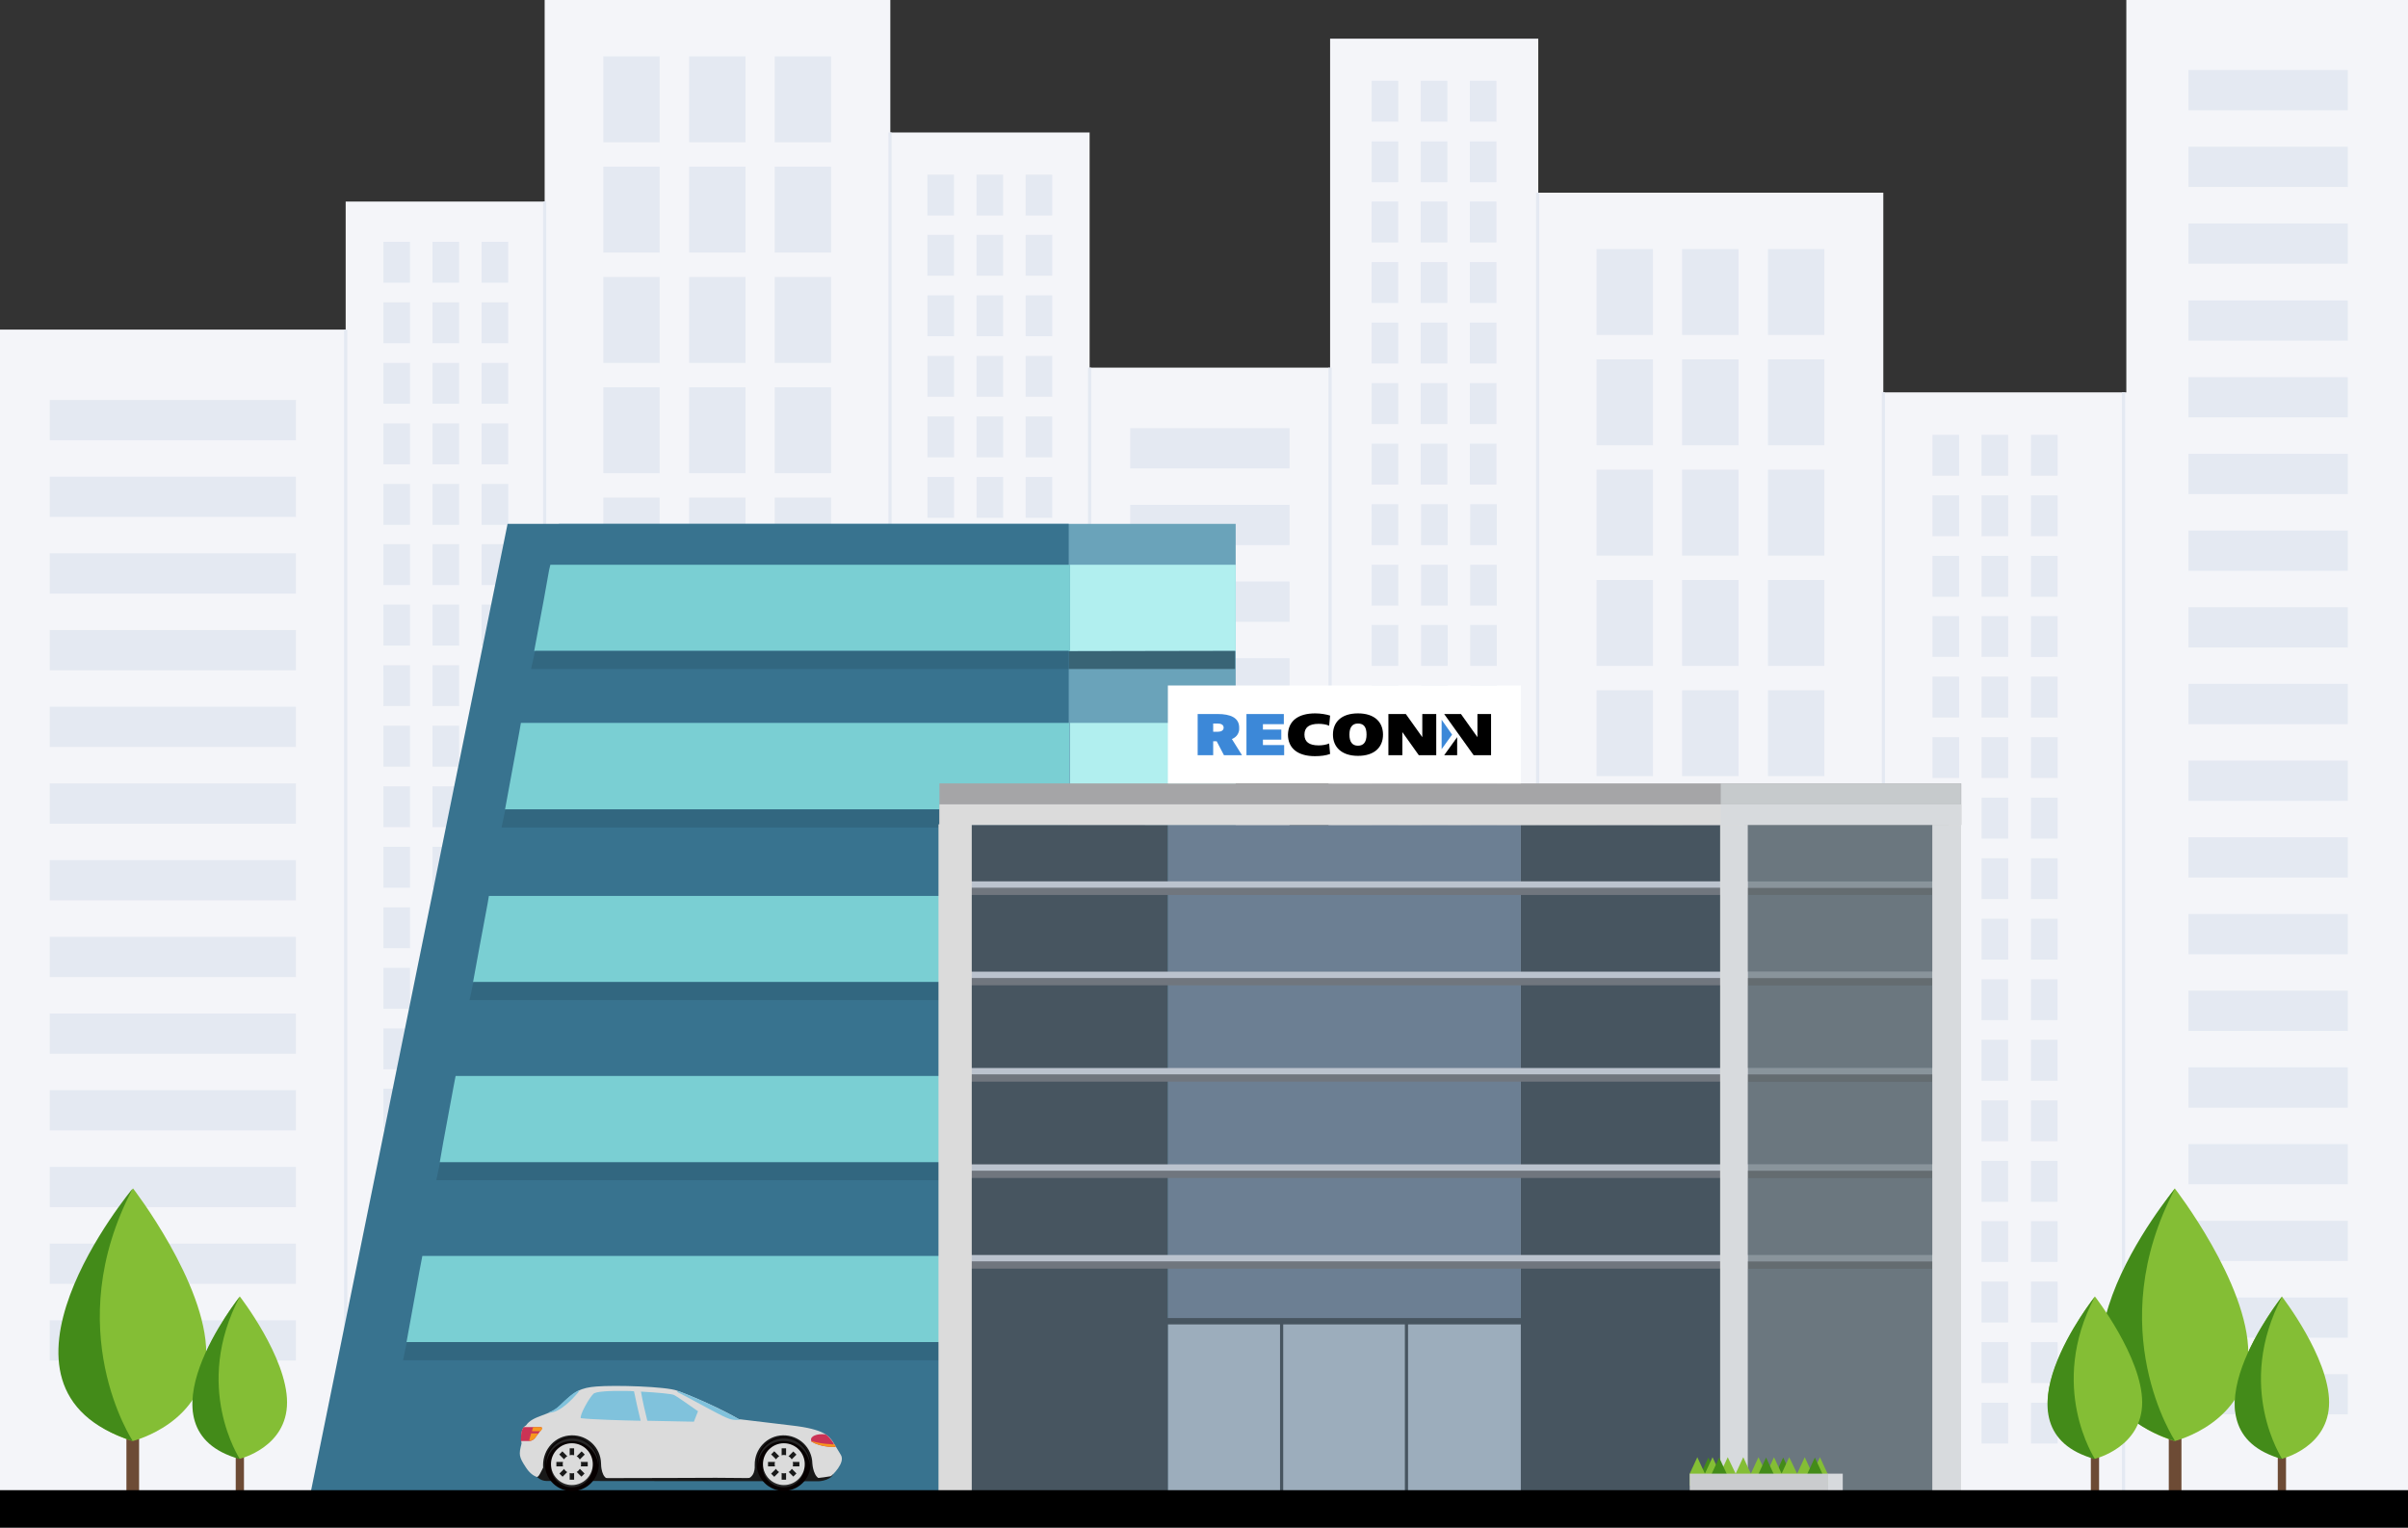<svg version="1.1" id="Слой_1" xmlns="http://www.w3.org/2000/svg" xmlns:xlink="http://www.w3.org/1999/xlink" x="0" y="0" viewBox="0 0 760 482" xml:space="preserve"><rect x="0" y="0" width="760" height="482" fill="#333333" stroke="none"/><style>.st0{fill:#f4f5f9}.st1{fill:#e4e9f2}.st6{fill:#53a1a5}.st7{fill:#6dacb0}.st8{fill:#7acfd3}.st9{fill:#396475}.st10{fill:#326780}.st13{fill:#475560}.st15{fill:#70767e}.st16{fill:#bbc3ce}.st18{fill:#dbdbdb}.st20{fill:#6b777f}.st22{fill:#d7dadd}.st23{fill:#646c70}.st24{fill:#89949b}.st25{fill:#6d4b35}.st26{fill:#84be35}.st27{fill:#438b19}.st30{fill:#3c88d8}.st31{fill:#191919}.st33{fill:#070000}.st34{fill:#262626}.st35{fill:#cb3355}.st36{fill:#f6971f}</style><path class="st0" d="M171.9 0H281v480.4H171.9zm406.8 123.8h109.1v357.3H578.7z"/><path class="st0" d="M280.9 41.8h63v399.3h-63zM671.1 0H760v480.4h-88.9zM0 104h109.1v377.1H0z"/><path class="st1" d="M15.7 126.2h77.7v12.7H15.7zm0 24.2h77.7v12.7H15.7zm0 24.2h77.7v12.7H15.7zm0 24.2h77.7v12.7H15.7zm0 24.2h77.7v12.7H15.7zm0 24.2h77.7v12.7H15.7zm0 24.2h77.7v12.7H15.7zm0 24.2h77.7v12.7H15.7zm0 24.2h77.7v12.7H15.7zm0 24.2h77.7v12.7H15.7zm0 24.2h77.7v12.7H15.7zm0 24.2h77.7v12.7H15.7zm0 24.2h77.7v12.7H15.7zm675-394.5H741v12.7h-50.3zm0 24.2H741V59h-50.3zm0 24.2H741v12.7h-50.3zm0 24.3H741v12.7h-50.3zm0 24.2H741v12.7h-50.3zm0 24.2H741v12.7h-50.3zm0 24.2H741v12.7h-50.3zm0 24.2H741v12.7h-50.3zm0 24.2H741v12.7h-50.3zm0 24.2H741v12.7h-50.3zm0 24.2H741v12.7h-50.3zm0 24.2H741v12.7h-50.3zm0 24.2H741v12.7h-50.3zm0 24.2H741v12.7h-50.3zm0 24.2H741v12.7h-50.3zm0 24.2H741v12.7h-50.3zm0 24.2H741v12.7h-50.3zm0 24.2H741v12.7h-50.3zM190.4 17.8h17.8v27.1h-17.8zm27.1 0h17.8v27.1h-17.8zm27 0h17.8v27.1h-17.8zm-54.1 34.8h17.8v27.1h-17.8zm27.1 0h17.8v27.1h-17.8zm27 0h17.8v27.1h-17.8zm-54.1 34.8h17.8v27.1h-17.8zm27.1 0h17.8v27.1h-17.8zm27 0h17.8v27.1h-17.8zm-54.1 34.8h17.8v27.1h-17.8zm27.1 0h17.8v27.1h-17.8zm27 0h17.8v27.1h-17.8zM190.4 157h17.8v27.1h-17.8zm27.1 0h17.8v27.1h-17.8zm27 0h17.8v27.1h-17.8zm-54.1 34.8h17.8v27.1h-17.8zm27.1 0h17.8v27.1h-17.8zm27 0h17.8v27.1h-17.8zm-54.1 34.8h17.8v27.1h-17.8zm27.1 0h17.8v27.1h-17.8zm27 0h17.8v27.1h-17.8zm-54.1 34.8h17.8v27.1h-17.8zm27.1 0h17.8v27.1h-17.8zm27 0h17.8v27.1h-17.8zm-54.1 34.8h17.8v27.1h-17.8zm27.1 0h17.8v27.1h-17.8zm27 0h17.8v27.1h-17.8zM190.4 331h17.8v27.1h-17.8zm27.1 0h17.8v27.1h-17.8zm27 0h17.8v27.1h-17.8zm-54.1 34.8h17.8v27.1h-17.8zm27.1 0h17.8v27.1h-17.8zm27 0h17.8v27.1h-17.8zm-54.1 34.8h17.8v27.1h-17.8zm27.1 0h17.8v27.1h-17.8zm27 0h17.8v27.1h-17.8zm-54.1 34.8h17.8v27.1h-17.8zm27.1 0h17.8v27.1h-17.8zm27 0h17.8v27.1h-17.8z"/><path class="st0" d="M485.3 60.8h109.1v420.4H485.3z"/><path class="st1" d="M503.9 78.6h17.8v27.1h-17.8zm27 0h17.8v27.1h-17.8zm27.1 0h17.8v27.1H558zm-54.1 34.8h17.8v27.1h-17.8zm27 0h17.8v27.1h-17.8zm27.1 0h17.8v27.1H558zm-54.1 34.8h17.8v27.1h-17.8zm27 0h17.8v27.1h-17.8zm27.1 0h17.8v27.1H558zM503.9 183h17.8v27.1h-17.8zm27 0h17.8v27.1h-17.8zm27.1 0h17.8v27.1H558zm-54.1 34.8h17.8v27.1h-17.8zm27 0h17.8v27.1h-17.8zm27.1 0h17.8v27.1H558zm-54.1 34.8h17.8v27.1h-17.8zm27 0h17.8v27.1h-17.8zm27.1 0h17.8v27.1H558zm-54.1 34.8h17.8v27.1h-17.8zm27 0h17.8v27.1h-17.8zm27.1 0h17.8v27.1H558zm-54.1 34.8h17.8v27.1h-17.8zm27 0h17.8v27.1h-17.8zm27.1 0h17.8v27.1H558zM503.9 357h17.8v27.1h-17.8zm27 0h17.8v27.1h-17.8zm27.1 0h17.8v27.1H558zm-54.1 34.8h17.8v27.1h-17.8zm27 0h17.8v27.1h-17.8zm27.1 0h17.8v27.1H558zm-54.1 34.8h17.8v27.1h-17.8zm27 0h17.8v27.1h-17.8zm27.1 0h17.8v27.1H558zM292.7 55.1h8.4V68h-8.4zm15.5 0h8.4V68h-8.4zm15.5 0h8.4V68h-8.4zm-31 19h8.4V87h-8.4zm15.5 0h8.4V87h-8.4zm15.5 0h8.4V87h-8.4zm-31 19.1h8.4v12.9h-8.4zm15.5 0h8.4v12.9h-8.4zm15.5 0h8.4v12.9h-8.4zm-31 19.1h8.4v12.9h-8.4zm15.5 0h8.4v12.9h-8.4zm15.5 0h8.4v12.9h-8.4zm-31 19.1h8.4v12.9h-8.4zm15.5 0h8.4v12.9h-8.4zm15.5 0h8.4v12.9h-8.4zm-31 19.1h8.4v12.9h-8.4zm15.5 0h8.4v12.9h-8.4zm15.5 0h8.4v12.9h-8.4zm-31 19.1h8.4v12.9h-8.4zm15.5 0h8.4v12.9h-8.4zm15.5 0h8.4v12.9h-8.4zm-31 19.1h8.4v12.9h-8.4zm15.5 0h8.4v12.9h-8.4zm15.5 0h8.4v12.9h-8.4zm-31 19.1h8.4v12.9h-8.4zm15.5 0h8.4v12.9h-8.4zm15.5 0h8.4v12.9h-8.4zm286.2-70.6h8.4v12.9h-8.4zm15.5 0h8.4v12.9h-8.4zm15.6 0h8.4v12.9H641zm-31.1 19.1h8.4v12.9h-8.4zm15.5 0h8.4v12.9h-8.4zm15.6 0h8.4v12.9H641zm-31.1 19.1h8.4v12.9h-8.4zm15.5 0h8.4v12.9h-8.4zm15.6 0h8.4v12.9H641zm-31.1 19h8.4v12.9h-8.4zm15.5 0h8.4v12.9h-8.4zm15.6 0h8.4v12.9H641zm-31.1 19.1h8.4v12.9h-8.4zm15.5 0h8.4v12.9h-8.4zm15.6 0h8.4v12.9H641zm-31.1 19.1h8.4v12.9h-8.4zm15.5 0h8.4v12.9h-8.4zm15.6 0h8.4v12.9H641zm-31.1 19.1h8.4v12.9h-8.4zm15.5 0h8.4v12.9h-8.4zm15.6 0h8.4v12.9H641zm-31.1 19.1h8.4v12.9h-8.4zm15.5 0h8.4v12.9h-8.4zm15.6 0h8.4v12.9H641zm-31.1 19.1h8.4v12.9h-8.4zm15.5 0h8.4v12.9h-8.4zm15.6 0h8.4v12.9H641zM609.9 309h8.4v12.9h-8.4zm15.5 0h8.4v12.9h-8.4zm15.6 0h8.4v12.9H641zm-31.1 19.1h8.4V341h-8.4zm15.5 0h8.4V341h-8.4zm15.6 0h8.4V341H641zm-31.1 19.1h8.4v12.9h-8.4zm15.5 0h8.4v12.9h-8.4zm15.6 0h8.4v12.9H641zm-31.1 19.1h8.4v12.9h-8.4zm15.5 0h8.4v12.9h-8.4zm15.6 0h8.4v12.9H641zm-31.1 19h8.4v12.9h-8.4zm15.5 0h8.4v12.9h-8.4zm15.6 0h8.4v12.9H641zm-31.1 19.1h8.4v12.9h-8.4zm15.5 0h8.4v12.9h-8.4zm15.6 0h8.4v12.9H641zm-31.1 19.1h8.4v12.9h-8.4zm15.5 0h8.4v12.9h-8.4zm15.6 0h8.4v12.9H641zm-31.1 19.1h8.4v12.9h-8.4zm15.5 0h8.4v12.9h-8.4zm15.6 0h8.4v12.9H641z"/><path class="st0" d="M419.8 12.2h65.7v437.5h-65.7z"/><path class="st1" d="M432.9 63.6h8.4v12.9h-8.4zm15.5 0h8.4v12.9h-8.4zm15.5 0h8.4v12.9h-8.4zm-31 19.1h8.4v12.9h-8.4zm15.5 0h8.4v12.9h-8.4zm15.5 0h8.4v12.9h-8.4zm-31 19.1h8.4v12.9h-8.4zm15.5 0h8.4v12.9h-8.4zm15.5 0h8.4v12.9h-8.4zm-31 19.1h8.4v12.9h-8.4zm15.5 0h8.4v12.9h-8.4zm15.5 0h8.4v12.9h-8.4zm-31 19.1h8.4v12.9h-8.4zm15.5 0h8.4v12.9h-8.4zm15.5 0h8.4v12.9h-8.4zm-31-114.5h8.4v12.9h-8.4zm15.5 0h8.4v12.9h-8.4zm15.5 0h8.4v12.9h-8.4zm-31 19.1h8.4v12.9h-8.4zm15.5 0h8.4v12.9h-8.4zm15.5 0h8.4v12.9h-8.4zm-31 133.6h8.4v12.9h-8.4zm15.6 0h8.4v12.9h-8.4zm15.5 0h8.4v12.9H464zm-31.1 19h8.4v12.9h-8.4zm15.6 0h8.4v12.9h-8.4zm15.5 0h8.4v12.9H464zm-31.1 19.1h8.4v12.9h-8.4zm15.6 0h8.4v12.9h-8.4zm15.5 0h8.4v12.9H464zm-31.1 19.1h8.4v12.9h-8.4zm15.6 0h8.4v12.9h-8.4zm15.5 0h8.4v12.9H464zm-31.1 19.1h8.4v12.9h-8.4zm15.6 0h8.4v12.9h-8.4zm15.5 0h8.4v12.9H464zm-31.1-95.4h8.4V172h-8.4zm15.6 0h8.4V172h-8.4zm15.5 0h8.4V172H464zm205.7-35.3h1v355.3h-1zm-75.8 0h1v355.3h-1zm-109.1-63h1v418.3h-1z"/><path class="st0" d="M343.9 116h75.8v115h-75.8z"/><path class="st1" d="M419.3 116h1v360.1h-1zm-75.9 0h1v360.1h-1zm-63-74.2h1v434.3h-1z"/><path class="st0" d="M109.1 63.6h63.4v389.1h-63.4z"/><path class="st1" d="M171.4 63.6h1v412.5h-1zM108.6 104h1v372.1h-1zM121 76.3h8.4v12.9H121zm15.5 0h8.4v12.9h-8.4zm15.5 0h8.4v12.9H152zm-31 19.1h8.4v12.9H121zm15.5 0h8.4v12.9h-8.4zm15.5 0h8.4v12.9H152zm-31 19.1h8.4v12.9H121zm15.5 0h8.4v12.9h-8.4zm15.5 0h8.4v12.9H152zm-31 19.1h8.4v12.9H121zm15.5 0h8.4v12.9h-8.4zm15.5 0h8.4v12.9H152zm-31 19.1h8.4v12.9H121zm15.5 0h8.4v12.9h-8.4zm15.5 0h8.4v12.9H152zm-31 19h8.4v12.9H121zm15.5 0h8.4v12.9h-8.4zm15.5 0h8.4v12.9H152zm-31 19.1h8.4v12.9H121zm15.5 0h8.4v12.9h-8.4zm15.5 0h8.4v12.9H152zm-31 19.1h8.4v12.9H121zm15.5 0h8.4v12.9h-8.4zm15.5 0h8.4v12.9H152zM121 229h8.4v12.9H121zm15.5 0h8.4v12.9h-8.4zm15.5 0h8.4v12.9H152zm-31 19.1h8.4V261H121zm15.5 0h8.4V261h-8.4zm15.5 0h8.4V261H152zm-31 19.1h8.4v12.9H121zm15.5 0h8.4v12.9h-8.4zm15.5 0h8.4v12.9H152zm-31 19.1h8.4v12.9H121zm15.5 0h8.4v12.9h-8.4zm15.5 0h8.4v12.9H152zm-31 19.1h8.4v12.9H121zm15.5 0h8.4v12.9h-8.4zm15.5 0h8.4v12.9H152zm-31 19.1h8.4v12.9H121zm15.5 0h8.4v12.9h-8.4zm15.5 0h8.4v12.9H152zm-31 19h8.4v12.9H121zm15.5 0h8.4v12.9h-8.4zm15.5 0h8.4v12.9H152zm-31 19.1h8.4v12.9H121zm15.5 0h8.4v12.9h-8.4zm15.5 0h8.4v12.9H152zm-31 19.1h8.4v12.9H121zm15.5 0h8.4v12.9h-8.4zm15.5 0h8.4v12.9H152zm204.7-246.6H407v12.7h-50.3zm0 24.2H407V172h-50.3zm0 24.2H407v12.7h-50.3zm0 24.2H407v12.7h-50.3zm0 24.2H407v12.7h-50.3zm0 24.2H407v12.7h-50.3zm0 24.2H407V293h-50.3zm0 24.2H407v12.7h-50.3zm0 24.2H407v12.7h-50.3zm0 24.2H407v12.7h-50.3zm0 24.2H407v12.7h-50.3zm0 24.2H407V414h-50.3zm0 24.2H407v12.7h-50.3zm0 24.2H407v12.7h-50.3zm0 24.2H407"/><path fill="#93e4e7" d="M368.4 410.2h119v68.3h-119z"/><path fill="#6aa3ba" d="M390 478.8H176.4V165.3H390v313.5"/><path fill="#38738f" d="M337.3 478.6H96.5l63.7-313.3h177.1v313.3"/><path d="M390 205.4h-52.3v-27.2H390v27.2m0 50h-52.3v-27.3H390v27.3" fill="#b1efef"/><path class="st6" d="M361.6 309.9h-25.1v-27.2h25.1v27.2"/><path class="st7" d="M345.2 282.7h-7.9v6l20.5 17.9h3.8v-11.4l-16.4-12.5"/><path class="st6" d="M361.6 366.7h-25.1v-27.2h25.1v27.2"/><path class="st7" d="M347.7 341.3h-10.4v4.2l24.3 21.2v-14.8l-13.9-10.6"/><path class="st6" d="M361.6 423.5h-25.1v-27.2h25.1v27.2"/><path class="st7" d="M350.6 400.3h-13.3v2l24.3 21.2v-14.8l-11-8.4"/><path class="st8" d="M337.7 178.2h-164l-.4 1.7-1.7 9.5-3 16h169.1z"/><path class="st9" d="M389.8 205.4l-52.5.1v5.6h52.5v-5.7"/><path class="st10" d="M337.3 205.4H168.9l-1.3 5.7h169.7z"/><path class="st8" d="M337.5 228.1H164.4l-.5 2.9-2.9 15.7-1.6 8.7h178.1z"/><path class="st9" d="M361.4 260.3h-24.1v.8h24.1v-.8"/><path class="st10" d="M315 255.4H159.5l-1.2 5.7H315z"/><path class="st8" d="M313 282.7H154.3l-.4 2.4-2.6 13.9-2 10.9H313z"/><path class="st9" d="M361.4 310.9h-24.1v4.7h24.1v-4.7"/><path class="st10" d="M309.1 309.9H149.4l-1.2 5.7h160.9z"/><path class="st9" d="M361.4 371.7h-24.1v.7h24.1v-.7m0-5h-24.1v.7h24.1v-.7"/><path class="st10" d="M307.9 366.7h-169l-1.2 5.7h170.2z"/><path class="st8" d="M314 339.5H143.8l-.6 3.1-3.3 17.8-1.1 6.3H314zm-11.3 56.8H133.3l-.9 4.7-4.1 22.5h174.4z"/><path class="st9" d="M361.1 423.5h-23.8v5.7h23.8v-5.7"/><path class="st10" d="M298.9 423.5H128.4l-1.2 5.7h171.7z"/><path fill="#6c7f93" d="M368.6 260.3H480v218.4H368.6z"/><path fill="#9cadbc" d="M368.6 416.9H480v61.8H368.6z"/><path class="st13" d="M543.1 479.1H480V260.3h63.1v218.8"/><path fill="#404d59" d="M615 479.9h-64.4V260.3H615v219.6"/><path class="st13" d="M305.5 260.3h63.1v218.8h-63.1z"/><path class="st15" d="M614.6 371.7H302.7v-4.1h311.9v4.1"/><path class="st16" d="M614.3 369.4h-308v-2h308v2"/><path class="st15" d="M614.5 400.3H302.7v-4.1h311.8v4.1"/><path class="st16" d="M614.2 398H306.3v-2h307.9v2"/><path fill="#a5a5a7" d="M619 260.3H296.5v-13.1H619v13.1"/><path class="st18" d="M619 260.3H296.5v-6.5H619v6.5"/><path class="st15" d="M614.8 282.4H302.7v-4.2h312.1v4.2m0 28.5H302.7v-4.2h312.1v4.2"/><path class="st16" d="M614.5 280.1H306.3v-2h308.2v2m0 28.5H306.3v-2h308.2v2"/><path class="st15" d="M614.8 341.3H302.7v-4.1h312.1v4.1"/><path class="st16" d="M614.5 339H306.3v-2h308.2v2"/><path class="st18" d="M306.7 479.1h-10.5v-219h10.5v181.2zm244.9 0h-8.7V260.3h8.7v218.8m67.3 0h-9V260.3h9v218.8"/><defs><path id="SVGID_1_" d="M618.9 247.2h-75.8 75.8"/></defs><clipPath id="SVGID_2_"><use xlink:href="#SVGID_1_" overflow="visible"/></clipPath><path class="st20" d="M609.9 260.3h-58.3v17.8h58.3v-17.8"/><path fill="#c6cacc" d="M618.9 247.2h-75.8v6.6h75.8v-6.6"/><path class="st22" d="M618.9 253.8h-75.8v6.5h75.8v-6.5"/><path class="st20" d="M609.9 310.9h-58.3V337h58.3v-26.1m0-28.5h-58.3v24.2h58.3v-24.2"/><path class="st23" d="M609.9 280.1h-58.3v2.3h58.3v-2.3m0 28.5h-58.3v2.3h58.3v-2.3"/><path class="st24" d="M609.9 278.1h-58.3v2h58.3v-2m0 28.5h-58.3v2h58.3v-2"/><path class="st20" d="M609.9 400.3h-58.3v78.8h58.3v-78.8m0-28.6h-58.3V396h58.3v-24.3m0-30.4h-58.3v26.1h58.3v-26.1"/><path class="st23" d="M609.9 369.4h-58.3v2.3h58.3v-2.3"/><path class="st24" d="M609.9 367.4h-58.3v2h58.3v-2"/><path class="st23" d="M609.9 398h-58.3v2.3h58.3V398"/><path class="st24" d="M609.9 396h-58.3v2h58.3v-2"/><path class="st23" d="M609.9 339h-58.3v2.3h58.3V339"/><path class="st24" d="M609.9 337h-58.3v2h58.3v-2"/><path class="st22" d="M551.6 260.3h-8.5v218.8h8.5V260.3m67.3 0h-9v218.8h9V260.3"/><path class="st25" d="M43.9 471.1c0 1.2-.9 2.2-2 2.2s-2-1-2-2.2v-51.8c0-1.2.9-2.2 2-2.2s2 1 2 2.2v51.8z"/><path class="st26" d="M65.1 427c0 22-23.2 27.7-23.2 27.7S18.8 449 18.8 427 42 375 42 375s23.1 29.9 23.1 52z"/><path class="st27" d="M41.9 375s-52.8 63.1 0 79.7c0 0-23.4-35.3 0-79.7z"/><path class="st25" d="M77 470.9c0 .8-.6 1.4-1.3 1.4s-1.3-.6-1.3-1.4v-33.3c0-.8.6-1.4 1.3-1.4s1.3.6 1.3 1.4v33.3z"/><path class="st26" d="M90.6 442.5c0 14.2-14.9 17.8-14.9 17.8s-14.9-3.7-14.9-17.8c0-14.2 14.9-33.4 14.9-33.4s14.9 19.2 14.9 33.4z"/><path class="st27" d="M75.7 409.1s-33.7 42 0 51.3c0-.1-15.1-22.8 0-51.3z"/><path class="st25" d="M688.5 471.1c0 1.2-.9 2.2-2 2.2s-2-1-2-2.2v-51.8c0-1.2.9-2.2 2-2.2s2 1 2 2.2v51.8z"/><path class="st26" d="M709.6 427c0 22-23.2 27.7-23.2 27.7s-23.2-5.7-23.2-27.7 23.2-52 23.2-52 23.2 29.9 23.2 52z"/><path class="st27" d="M686.5 375s-52.8 63.1 0 79.7c0 0-23.5-35.3 0-79.7z"/><path class="st25" d="M721.5 470.9c0 .8-.6 1.4-1.3 1.4-.7 0-1.3-.6-1.3-1.4v-33.3c0-.8.6-1.4 1.3-1.4.7 0 1.3.6 1.3 1.4v33.3z"/><path class="st26" d="M735.1 442.5c0 14.2-14.9 17.8-14.9 17.8s-14.9-3.7-14.9-17.8c0-14.2 14.9-33.4 14.9-33.4s14.9 19.2 14.9 33.4z"/><path class="st27" d="M720.3 409.1s-33.7 42 0 51.3c0-.1-15.1-22.8 0-51.3z"/><path class="st25" d="M662.5 470.9c0 .8-.6 1.4-1.3 1.4-.7 0-1.3-.6-1.3-1.4v-33.3c0-.8.6-1.4 1.3-1.4.7 0 1.3.6 1.3 1.4v33.3z"/><path class="st26" d="M676.1 442.5c0 14.2-14.9 17.8-14.9 17.8s-14.9-3.7-14.9-17.8c0-14.2 14.9-33.4 14.9-33.4s14.9 19.2 14.9 33.4z"/><path class="st27" d="M661.2 409.1s-33.7 42 0 51.3c0-.1-15.1-22.8 0-51.3z"/><path fill="#fff" d="M368.6 216.3H480v30.9H368.6z"/><path class="st13" d="M363.6 415.9h123.8v2H363.6z"/><path class="st13" d="M404 417.1h1v62.8h-1zm39.4 0h1v62.8h-1z"/><path class="st27" d="M565.2 465.1l-2.4-5.2-2.4 5.2zm-23.6 0l-2.4-5.2-2.4 5.2z"/><path class="st26" d="M574.4 459.8L572 465l-2.4-5.2-2.4 5.2-2.5-5.2-2.4 5.2-2.4-5.2-2.4 5.2-2.5-5.2-2.4 5.2-2.4-5.2-2.4 5.2-2.5-5.2-2.4 5.2-2.4-5.2-2.4 5.2-2.4-5.2-2.4 5.2v3.8h43.5V465z"/><path class="st27" d="M575.2 465.1l-2.4-5.2-2.4 5.2zm-15.4 0l-2.4-5.2-2.4 5.2zm-14.8 0l-2.4-5.2-2.4 5.2z"/><path fill="#caccce" d="M533.3 465h43.6v5.4h-43.6z"/><path class="st22" d="M576.8 465h4.8v5.4h-4.8z"/><path d="M0 470.2h760V482H0z"/><path class="st30" d="M393.5 225.3h11.7v3.2h-6.6v1.7h5.8v3.2h-5.8v1.7h6.7v3.2h-11.9v-13z"/><path d="M415.1 225.1c1.7 0 3.5.3 4.7.7l-.3 3.2c-.8-.4-2.1-.6-3.3-.6-3 0-4.5 1.1-4.5 3.4s1.5 3.4 4.5 3.4c1.1 0 2.4-.2 3.3-.6l.3 3.3c-1.3.5-3 .7-4.8.7-5.4 0-8.5-2.5-8.5-6.8.1-4.3 3.2-6.7 8.6-6.7zm13.5 13.4c-5.2 0-7.9-2.8-7.9-6.7s2.6-6.7 7.9-6.7c5.3 0 7.9 2.8 7.9 6.7s-2.6 6.7-7.9 6.7zm0-3.2c1.8 0 2.7-1.2 2.7-3.5s-.8-3.5-2.7-3.5c-1.8 0-2.7 1.2-2.7 3.5s.9 3.5 2.7 3.5zm14-4.3v7.3h-4.4v-13h5.5l5.2 7.3v-7.3h4.4v13h-5.5l-5.2-7.3z"/><path class="st30" d="M392 238.3l-3.2-5.1c1.2-.5 1.9-1.3 2.2-2.4 0 0 .1-.3.1-.6v-.8c-.1-2.9-2.7-4.1-6.8-4.1H378v13h4.9v-4.4h1.1l2.3 4.4h5.7zm-9.1-10h1.4c1.1 0 1.9.4 1.9 1.3s-.8 1.3-1.9 1.3h-1.4v-2.6z"/><path d="M455.8 238.3h4.1v-5.7zm10.5-13v7.3l-5.2-7.3h-5.3l9.3 13h5.5v-13z"/><path class="st30" d="M455 236.4l3.3-4.6-3.3-4.7z"/><path class="st31" d="M262.7 463.7l-2-7.8c-1.1-1.5-2.2-3.8-12.4-5l-16-2c-5.3-3.2-13.2-6.9-18.6-9-3.4-1.3-18.7-1.8-24.5-1.3-4.6.4-6.4 1.3-11 6-3.1 3.3-8.2 3-10.3 6.3-2 .9-1.3 5.7-1.3 5.7-.8 3.5-.8 4.2 1.2 7.4 2.4 3.7 4.4 3.3 5.7 3.3l84.7.1c1.9 0 5.9-1.2 4.5-3.7z"/><path class="st18" d="M265.4 459.1l-2.6-4.3c-1.2-1.5-2.3-3.8-12.9-5l-16.7-2c-5.5-3.2-13.8-6.9-19.5-9-3.5-1.3-19.6-1.8-25.5-1.3-4.8.4-6.7 1.3-11.4 6-3.3 3.3-8.6 3-10.8 6.3-2.1.9-1.4 5.7-1.4 5.7-.9 3.5-.8 4.2 1.3 7.4 1.2 1.9 2.4 2.7 3.4 3.1 1 .4 1.9-3.3 2.6-3.3 0 0 1.9 3.7 18.5 3.7 12.3 0 34.6-.1 35.6-.1 4 0 8.6.1 12.2.1h18.5c1.2 0 1.9 0 5.5-.6.3-.1 4.7-4.2 3.2-6.7z"/><path class="st18" d="M187.2 439.5c-1.4 1.2-5.6 8.2-3.6 8.4 5.2.5 31.5 1.1 41.9 1.1.8 0-10.9-8.2-12.7-9.2-1.8-.9-23.5-2.3-25.6-.3z"/><path d="M202.2 448.3c-5.9-.1-15.6-.4-18.8-.8h-.1c-.4-1 2.7-6.5 4-7.7.7-.7 4.6-1 10.3-.9 1.1 0 1.3 0 2.5.1.6 3 1.3 6 2.1 9.3zm16.8.3c-4.5-.1-9.7-.2-14.7-.3-.8-3.2-1.5-6.3-2-9.2 5.2.3 9.8.7 10.5 1.1 1 .5 4.6 3.1 7.5 5.1-.5 1.2-.9 2.3-1.3 3.3zm-36.9-8.8c.5-.5.7-.9.8-1.2-1.9.8-3.6 2.3-6.3 4.9-1.1 1.1-2.4 1.8-3.7 2.3 3.9.2 8.2-4.9 9.2-6zm51.7 8.1l-.6-.1c-5.5-3.1-13.5-6.8-19.2-8.9-.3.2-.4.3.1.5 1.2.5 13.2 7.2 15.1 7.9 1.2.6 3 1 4.6.6z" fill="#80c2dc"/><path class="st31" d="M180.4 452.9c5-.1 9.2 3.8 9.3 8.9 0 .3 0 5 2.9 5-7.5.2-18.9-.5-21.1-.5 0-.8-.1-3.6-.1-4 0-5.1 3.9-9.3 9-9.4z"/><path class="st33" d="M172 462.2c.1 4.7 4 8.4 8.7 8.3 4.7-.1 8.4-4 8.3-8.7-.1-4.7-4-8.4-8.7-8.3-4.7.1-8.4 4-8.3 8.7z"/><path class="st34" d="M180.3 454.7c-4.4.1-7.8 3.6-7.9 7.9v-.4c-.1-4.5 3.5-8.2 8-8.4 4.5-.1 8.2 3.5 8.4 8v.4c-.5-4.3-4.1-7.6-8.5-7.5z"/><path class="st34" d="M180.7 468.5c3.5-.1 6.3-2.9 6.4-6.4v.4c.1 3.6-2.8 6.7-6.4 6.8-3.6.1-6.7-2.8-6.8-6.4v-.4c.3 3.4 3.3 6.1 6.8 6z"/><path class="st31" d="M247.1 452.9c5-.1 9.2 3.8 9.3 8.9 0 .3.4 4.7 2.8 4.9-7.5.2-22.3.1-24.5.1 3.9-.1 3.5-4.2 3.5-4.5-.1-5.1 3.9-9.3 8.9-9.4z"/><circle transform="rotate(-72.975 247.267 461.944)" class="st33" cx="247.3" cy="462" r="8.5"/><path class="st34" d="M247.1 454.7c-4.4.1-7.8 3.6-7.9 7.9v-.4c-.1-4.5 3.5-8.2 8-8.4 4.5-.1 8.2 3.5 8.4 8v.4c-.5-4.3-4.1-7.6-8.5-7.5z"/><path class="st34" d="M247.5 468.5c3.5-.1 6.3-2.9 6.4-6.4v.4c.1 3.6-2.8 6.7-6.4 6.8-3.6.1-6.7-2.8-6.8-6.4v-.4c.3 3.4 3.2 6.1 6.8 6z"/><path class="st35" d="M263.8 456.6l-1.1-1.8c-.5-.6-1-1.4-2.1-2.2-2.9-.3-4.9.6-4.6 1.9 0 .1.1.2.1.4 1.3.8 3.2 1.4 5.3 1.6.9.1 1.7.1 2.4.1z"/><path class="st36" d="M262.2 455.7c-2.3-.1-4.5-.5-6.1-1 0 .1.1.2.1.2 1.3.8 3.2 1.4 5.3 1.6.9.1 1.6.1 2.3 0l-.5-.8c-.3.1-.7.1-1.1 0z"/><path class="st35" d="M170.6 450.3h-5.3c-.9 1-.9 3.2-.9 4.4h2.8c.5 0 1.2-.4 1.6-.9l2-2.6c.4-.5.3-.9-.2-.9z"/><path class="st36" d="M170.6 451.6l.3-.4c.4-.5.2-.9-.3-.9h-2.3c-.2.4-.3.9-.4 1.3h2.7zm-3 .8c-.2.7-.4 1.5-.6 2.2h.3c.5 0 1.2-.4 1.6-.9l1-1.4h-2.3z"/><circle class="st18" cx="247.4" cy="462" r="6.6"/><path class="st31" d="M246.7 457h1.4v9.9h-1.4z"/><path class="st31" d="M242.4 461.3h9.9v1.4h-9.9z"/><path transform="rotate(-45.001 247.357 461.969)" class="st31" d="M246.7 457h1.4v9.9h-1.4z"/><path transform="rotate(-45.001 247.357 461.969)" class="st31" d="M242.4 461.3h9.9v1.4h-9.9z"/><circle class="st18" cx="247.4" cy="462" r="2.9"/><circle class="st18" cx="180.5" cy="462" r="6.6"/><path class="st31" d="M179.8 457h1.4v9.9h-1.4z"/><path class="st31" d="M175.6 461.3h9.9v1.4h-9.9z"/><path transform="rotate(-45.001 180.497 461.952)" class="st31" d="M179.8 457h1.4v9.9h-1.4z"/><path transform="rotate(-45.001 180.513 461.968)" class="st31" d="M175.6 461.3h9.9v1.4h-9.9z"/><circle class="st18" cx="180.5" cy="462" r="2.9"/></svg>